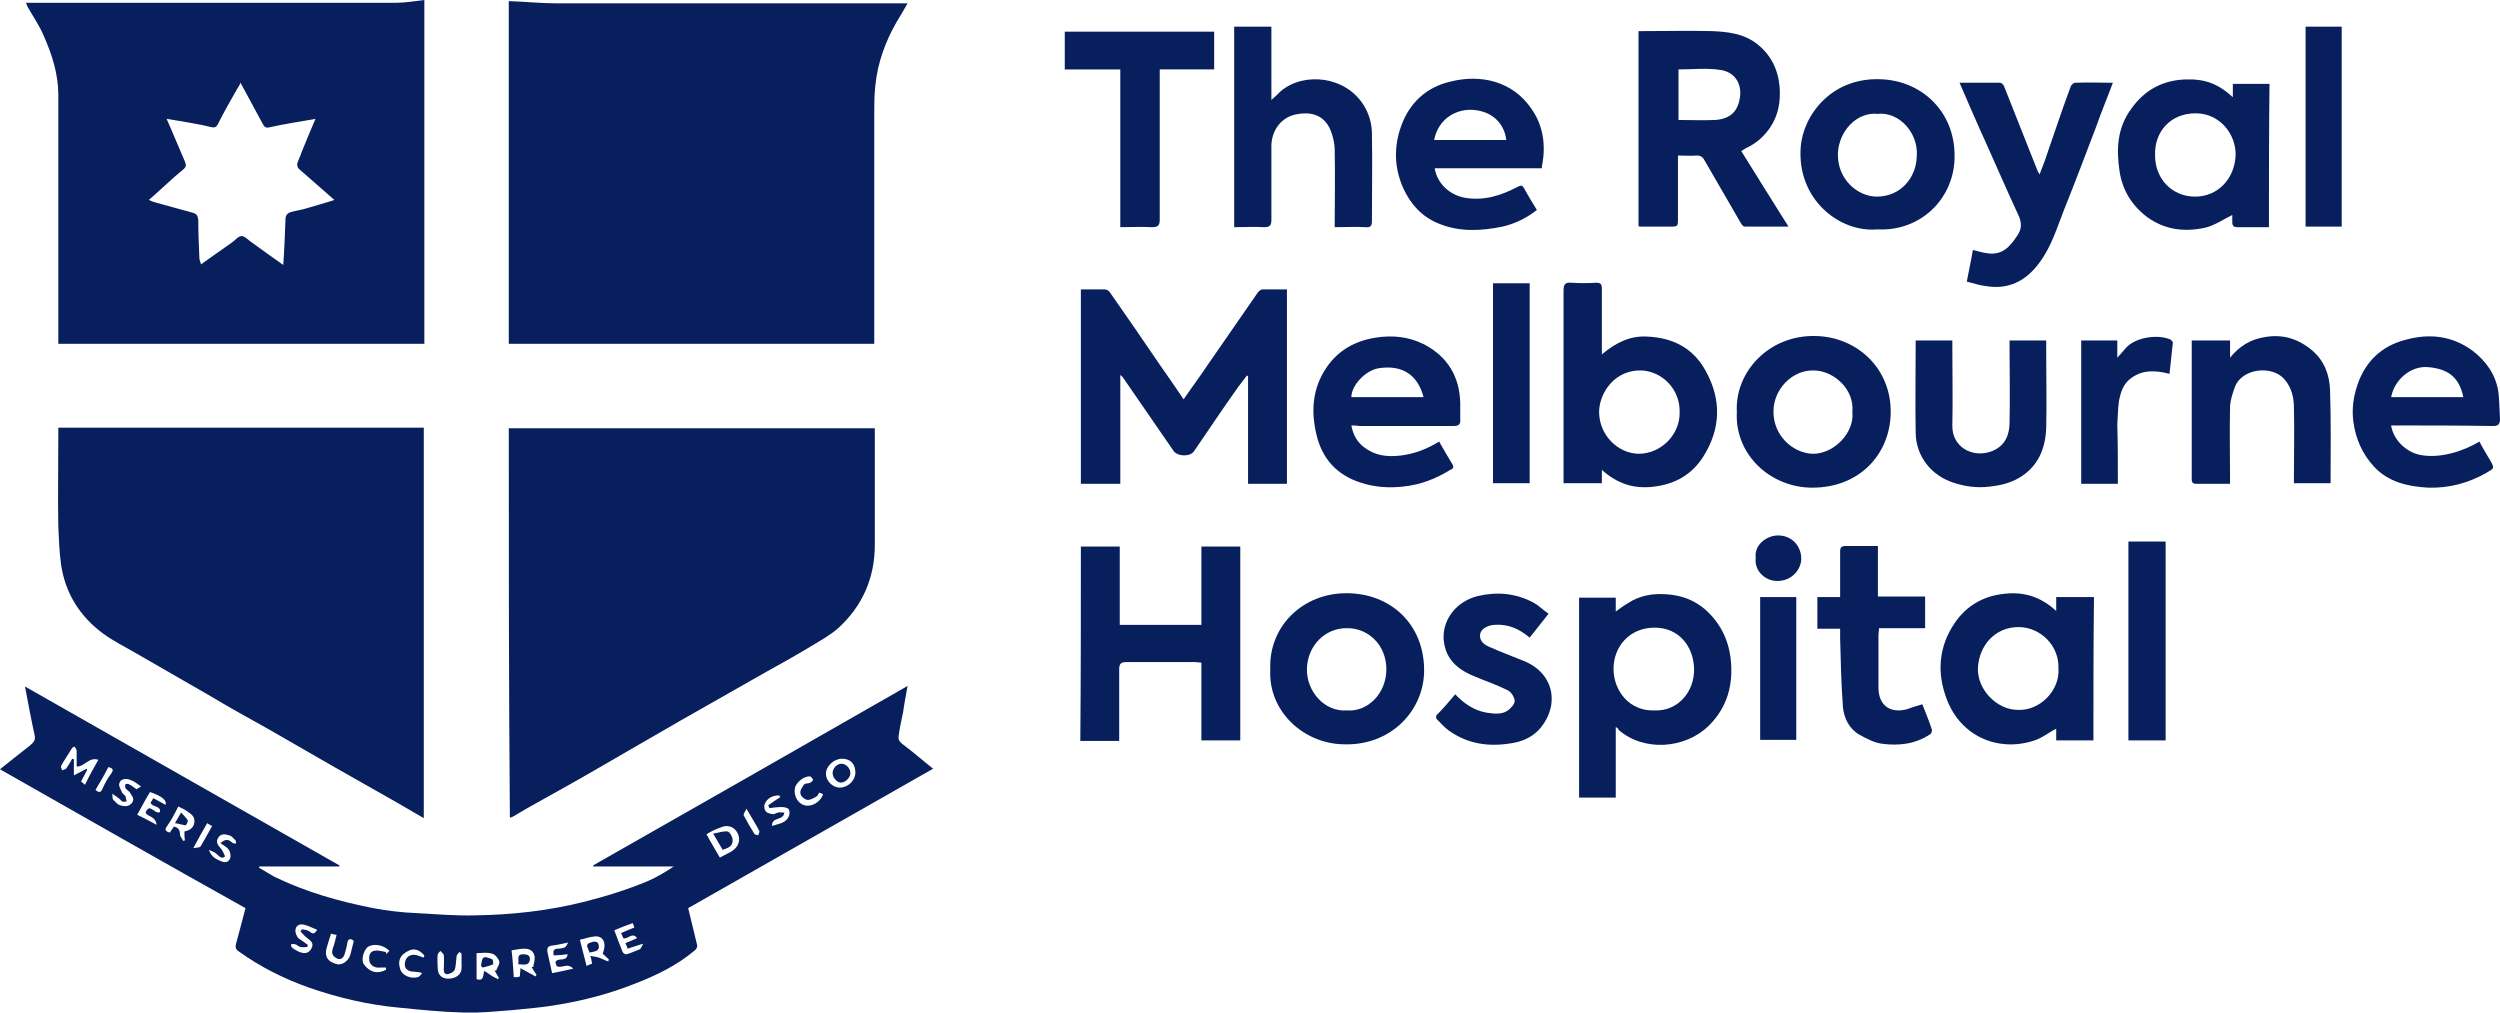 <?xml version="1.0" encoding="utf-8"?>
<!-- Generator: Adobe Illustrator 21.0.0, SVG Export Plug-In . SVG Version: 6.00 Build 0)  -->
<svg version="1.1" id="Layer_1" xmlns="http://www.w3.org/2000/svg" xmlns:xlink="http://www.w3.org/1999/xlink" x="0px" y="0px"
	 viewBox="0 0 450.1 182.3" style="enable-background:new 0 0 450.1 182.3;" xml:space="preserve">
<style type="text/css">
	.st0{fill:#081F5E;}
</style>
<g>
	<path class="st0" d="M91.6,0.2c2.9,0.1,5.8,0.4,8.6,0.4c20.6,0,41.2,0,61.8,0c0.4,0,0.9,0,1.4,0c-0.7,1.2-1.3,2.3-2,3.4
		c-2,3.5-3.4,7.3-3.8,11.4c-0.2,1.7-0.2,3.4-0.2,5.1c0,13.3,0,26.6,0,39.9c0,0.5,0,0.9,0,1.5c-21.9,0-43.9,0-65.8,0
		C91.6,41.2,91.6,20.6,91.6,0.2z"/>
	<path class="st0" d="M76.4,61.9c-22,0-43.8,0-65.9,0c0-0.5,0-0.9,0-1.4c0-14.4,0-28.9,0-43.4c0-3.7-1.1-7.2-2.6-10.6
		c-0.8-1.9-2-3.6-3-5.4C4.8,0.9,4.8,0.8,4.7,0.5c0.5,0,1,0,1.4,0c21.7,0,43.5,0,65.2,0c1.7,0,3.3-0.3,5.1-0.5
		C76.4,20.6,76.4,41.2,76.4,61.9z M30,21.4c1.2,2.7,2.2,5.2,3.3,7.7c0.2,0.6,0.3,0.9-0.3,1.4c-2.1,1.7-4,3.6-6.2,5.5
		c0.4,0.2,0.7,0.3,1,0.4c2.3,0.6,4.6,1.3,6.9,1.9c0.7,0.2,0.9,0.5,1,1.3c0,2.3,0.1,4.6,0.2,6.9c0,0.3,0.2,0.7,0.3,1.1
		c1.9-1.4,3.7-2.6,5.5-3.9c0.6-0.4,1.2-1.2,1.8-1.2c0.6,0,1.3,0.8,1.9,1.2c1.8,1.3,3.6,2.6,5.6,4c0.2-2.9,0.3-5.6,0.4-8.2
		c0-0.7,0.3-1.1,0.9-1.3c1-0.3,2-0.4,2.9-0.7c1.6-0.5,3.2-0.9,5-1.5c-2.3-2-4.3-3.8-6.4-5.6c-0.2-0.2-0.3-0.6-0.3-0.9
		c0.2-0.7,0.6-1.4,0.8-2.1c0.8-2,1.6-3.9,2.5-6c-2.8,0.5-5.5,0.9-8.2,1.5c-0.7,0.2-1,0-1.3-0.6c-1.3-2.4-2.6-4.8-4-7.4
		c-0.2,0.5-0.4,0.8-0.6,1.1c-1.2,2.1-2.4,4.2-3.5,6.4c-0.3,0.5-0.5,0.6-1.1,0.5C35.7,22.3,33,21.9,30,21.4z"/>
	<path class="st0" d="M91.6,77.1c22,0,43.9,0,65.9,0c0,0.4,0,0.8,0,1.2c0,6.6,0,13.2,0,19.8c0,5.9-2.2,11-6.6,15
		c-1.6,1.4-3.5,2.4-5.3,3.5c-3.3,2-6.7,3.8-10,5.7c-4.4,2.5-8.8,5-13.2,7.5c-4.9,2.8-9.8,5.7-14.7,8.5c-3.6,2.1-7.2,4.1-10.8,6.1
		c-1.5,0.8-3,1.7-4.5,2.6c-0.2,0.1-0.4,0.2-0.6,0.2C91.6,123.8,91.6,100.5,91.6,77.1z"/>
	<path class="st0" d="M76.3,147.3c-1.7-1-3.3-1.9-5-2.9c-3.7-2.1-7.4-4.2-11.1-6.3c-4-2.3-8-4.6-12-6.9c-3.6-2-7.2-4-10.7-6.1
		c-4.4-2.5-8.8-5.1-13.2-7.6c-1.9-1.1-3.9-2.1-5.7-3.4c-4.2-3.1-6.8-7.2-7.6-12.4c-0.3-2.2-0.4-4.5-0.5-6.8c-0.1-5.5,0-11.1,0-16.6
		c0-0.4,0-0.8,0-1.3c22,0,43.9,0,65.8,0C76.3,100.4,76.3,123.7,76.3,147.3z"/>
	<path class="st0" d="M61.1,156c-4.8,0-9.6,0-14.4,0c0,0.1,0,0.1-0.1,0.2c0.9,0.5,1.8,1.1,2.7,1.6c5.7,2.8,11.8,4.5,17.9,5.7
		c2.6,0.5,5.3,0.8,7.9,0.9c3.5,0.2,7,0.5,10.5,0.4c6.5-0.1,13-0.8,19.4-2.4c4-1,7.9-2.2,11.7-3.8c1.6-0.7,3.1-1.6,4.6-2.6
		c-4.8,0-9.7,0-14.5,0c0-0.1,0-0.1,0-0.2c18.8-10.7,37.6-21.4,56.6-32.3c-0.3,1.7-0.6,3.2-0.8,4.7c-0.3,1.4-0.6,2.8-0.8,4.2
		c-0.1,0.6,0,1,0.6,1.5c1.9,1.4,3.7,3,5.6,4.5c-14.7,8.4-29.4,16.7-44.1,25.1c0.5,2.2,1.1,4.4,1.6,6.6c0.1,0.3-0.1,0.8-0.4,1
		c-3.2,2.7-6.9,4.5-10.8,6c-4.5,1.8-9.1,3-13.9,3.8c-2.8,0.5-5.7,0.7-8.6,1c-2.7,0.2-5.5,0.5-8.3,0.4c-3.9-0.1-7.9-0.5-11.8-0.9
		c-5.5-0.5-10.9-1.8-16.1-3.6c-4.5-1.6-8.7-3.7-12.6-6.5c-0.5-0.3-0.7-0.7-0.5-1.4c0.6-2.1,1.1-4.2,1.7-6.4
		c-14.7-8.2-29.4-16.6-44.2-25c1.9-1.5,3.6-2.9,5.3-4.2c0.7-0.6,1.2-1,0.9-2.1c-0.6-2.7-1.1-5.5-1.7-8.6
		c19,10.8,37.8,21.5,56.6,32.2C61.1,155.9,61.1,155.9,61.1,156z M17.7,136.8c-1.7-0.6-2.5,1.3-3.9,1.2c0-1,0-2,0-2.9
		c0-0.2-0.3-0.5-0.4-0.7c-0.2,0.1-0.4,0.2-0.5,0.4c-0.6,1-1.3,2-1.9,3.1c-0.1,0.2,0.1,0.5,0.2,0.8c0.2-0.1,0.5-0.2,0.7-0.3
		c0.4-0.6,0.8-1.2,1.1-1.8c0.1,0,0.2,0.1,0.3,0.1c0,0.9,0,1.8,0,2.9c0.9-0.5,1.6-0.8,2.3-1.2c0,0.1,0.1,0.1,0.1,0.2
		c-0.4,0.7-0.7,1.4-1.1,2.1c0.2,0.2,0.4,0.3,0.7,0.6C16,139.8,16.8,138.4,17.7,136.8z M127.2,150.2c0.8,1.5,1.6,2.8,2.4,4.2
		c0.7-0.4,1.4-0.7,2.1-1.1c1.3-0.8,1.7-2.1,1.1-3.3c-0.6-1.2-1.9-1.6-3.1-1C128.8,149.3,128,149.7,127.2,150.2z M154,139.1
		c0-1.6-0.9-2.5-2.4-2.5c-1.4,0-2.9,1.3-2.9,2.7c0,1.3,1.2,2.5,2.5,2.5C152.7,141.8,154,140.5,154,139.1z M93.6,175.8
		c0-0.5,0.1-0.8,0.1-1.5c1,0.6,1.9,1,2.7,1.5c0.1-0.1,0.1-0.2,0.2-0.3c-0.3-0.4-0.6-0.9-0.9-1.4c0.1,0,0.2,0,0.3,0
		c0.1-0.7,0.4-1.4,0.2-2.1c-0.2-0.9-1-1.2-1.8-1.2s-1.5,0.2-2.3,0.3c0.2,1.6,0.3,3.2,0.4,4.8C93,176,93.3,175.9,93.6,175.8z
		 M109.5,173.1c0-0.1,0.1-0.2,0.1-0.4c-0.4-0.3-0.7-0.7-1.1-1c0.8-1.9,0.1-3.3-1.5-3.1c-0.9,0.1-1.7,0.4-2.6,0.6
		c0.4,1.6,0.8,3.1,1.2,4.7c0.4-0.2,0.7-0.3,1-0.4c-0.1-0.4-0.1-0.8-0.3-1.4c0.6,0.1,1.1,0.2,1.5,0.3
		C108.4,172.6,108.9,172.9,109.5,173.1z M85.8,171.6c0,1.7,0,3.2,0,4.7c1.4,0.4,1.1-0.7,1.4-1.5c0.5,0.3,0.9,0.6,1.2,0.8
		c0.4,0.3,0.9,0.5,1.3,0.7c0-0.1,0.1-0.2,0.1-0.3c-0.3-0.4-0.5-0.9-0.8-1.3c0.1,0,0.2,0,0.3,0.1c0.2-0.6,0.7-1.2,0.6-1.7
		c-0.2-0.6-0.8-1.3-1.3-1.4C87.7,171.4,86.7,171.6,85.8,171.6z M33.2,149.7c0.9-0.2,1.7-0.6,1.8-1.7c0.1-1.1-0.7-1.5-1.4-2
		c-0.4-0.3-0.9-0.5-1.5-0.8c-0.6,1.2-1.2,2.4-2,3.5c-0.6,0.8-0.2,1,0.5,1.2c0.2-0.4,0.5-0.7,0.7-1.1c0.7,0.2,1.1,0.5,1.1,1.4
		c0,0.4,0.4,0.8,0.6,1.2c0.1,0,0.2-0.1,0.3-0.1C33.2,150.7,33.2,150.2,33.2,149.7z M102.3,169.7c-1.1,0.2-1.8,0.4-2.6,0.5
		c-1.1,0.1-1.3,0.4-1.1,1.4c0.3,1.2,0.5,2.4,0.8,3.6c1.2-0.2,2.4-0.5,3.8-0.8c-1.1-1.2-2.1,0.1-3-0.5c-0.1-0.3-0.2-0.6-0.2-0.7
		c0.5-0.9,2,0.1,2.2-1.4c-0.9,0.1-1.7,0.2-2.5,0.2c-0.2-0.8,0-1.2,0.8-1.2c0.4,0,0.8-0.1,1.1-0.2C101.9,170.5,102,170.2,102.3,169.7
		z M113.9,166.2c-1.1,0.4-2.2,0.8-3.3,1.3c0.5,1.4,1,2.6,1.5,3.9c0.1,0.2,0.5,0.5,0.7,0.4c0.8-0.2,1.6-0.6,2.4-0.9
		c0.2-0.1,0.3-0.5,0.6-1c-1.2,0.4-2,0.6-2.8,0.9c-0.1-0.4-0.3-0.7-0.4-1c0.8-0.3,1.4-0.6,2.1-0.9c-0.9-1.2-1.6,0.3-2.5,0
		c-0.1-0.2-0.2-0.6-0.4-0.9c0.9-0.4,1.6-0.7,2.4-1C114.1,166.6,114,166.4,113.9,166.2z M59.6,168.1c-0.3,1-0.6,1.8-0.8,2.6
		c-0.4,1.5,0.2,2.5,1.9,2.9c0.9,0.2,2.1-0.6,2.4-1.8c0.2-0.8,0.4-1.6,0.6-2.4c-0.7-0.6-1.1-0.3-1.2,0.5c-0.1,0.7-0.3,1.4-0.5,2
		c-0.3,0.8-0.9,1-1.6,0.5c-0.6-0.4-0.7-0.9-0.5-1.6c0.3-0.8,0.5-1.6,0.7-2.5C60.3,168.3,60,168.2,59.6,168.1z M83.1,171.7
		c-0.1-0.1-0.2-0.2-0.4-0.3c-0.2,0.3-0.5,0.5-0.5,0.8c-0.1,0.8-0.1,1.6-0.3,2.3c-0.1,0.4-0.6,0.7-1,0.8c-0.5,0.2-1,0.1-1-0.7
		c0-0.9,0.1-1.8,0-2.6c0-0.3-0.4-0.5-0.6-0.8c-0.2,0.2-0.5,0.5-0.5,0.7c-0.1,0.8,0,1.5,0,2.3c0,1.3,0.7,2,1.9,2
		c1.3,0,2.4-0.7,2.4-1.9C83.1,173.6,83.1,172.7,83.1,171.7z M28.2,148.5c-0.2-1.6-1.6-1.4-2-2.2c0.8-1.9,1.6,0.4,2.6-0.1
		c0.2-1.2-1.4-0.8-1.7-1.7c0.2-0.2,0.3-0.5,0.5-0.8c0.8,0.4,1.4,0.8,2.2,1.2c0.3-0.8-0.7-1.6-2.8-2.3c-0.8,1.3-1.5,2.7-2.3,4.1
		C25.8,147.2,26.9,147.8,28.2,148.5z M141.2,146.3c-0.1,1.5-2.3,0.7-2.2,2.4c1.2-0.4,2.5-0.5,3-1.7c0.2-0.4,0.2-1,0-1.3
		s-0.9-0.4-1.3-0.4c-0.7,0-1.5,0.1-2.2,0.2c0-0.2-0.1-0.3-0.2-0.5c0.7-0.5,1.4-1,2.2-1.5c-0.1-0.1-0.2-0.2-0.2-0.3
		c-1.1,0-2.1,0.4-2.6,1.5c-0.2,0.4-0.1,1.1,0.2,1.4c0.2,0.3,0.8,0.4,1.3,0.5c0.3,0,0.6-0.3,0.9-0.3
		C140.3,146.2,140.8,146.3,141.2,146.3z M55.4,170.1c0,0.1,0,0.3-0.1,0.4c-0.4,0-0.8,0.1-1.2,0c-0.4-0.1-0.6-0.4-1-0.5
		c-0.2-0.1-0.4,0-0.7,0c0,0.2,0,0.5,0.2,0.6c0.3,0.3,0.7,0.5,1.1,0.7c1.1,0.5,1.9,0.4,2.4-0.6s-0.3-1.4-0.9-1.9
		c-0.4-0.3-0.7-0.7-1.1-1.1c0.1-0.1,0.2-0.2,0.2-0.4c0.5,0.1,1,0.1,1.4,0.4c0.5,0.4,0.9,0.6,1.4-0.3c-0.8-0.3-1.5-0.7-2.3-0.9
		c-0.7-0.2-1.5,0-1.6,0.9c-0.1,0.5,0.2,1.1,0.5,1.5C54.4,169.4,54.9,169.7,55.4,170.1z M20.2,142.9c0.1,0.5,0,0.9,0.2,1.1
		c0.4,0.4,0.8,0.9,1.3,1c0.7,0.2,1.5,0.3,2.1-0.5c0.5-0.8-0.1-1.2-0.4-1.8c-0.2-0.3-0.6-0.5-0.8-0.8c-0.1-0.2-0.1-0.5,0-0.7
		c0.1-0.1,0.5-0.1,0.6,0c0.5,0.2,0.9,0.6,1.4,0.9c0.1-0.1,0.3-0.2,0.8-0.5c-0.7-0.5-1.3-1-2-1.2c-0.7-0.3-1.7-0.2-1.9,0.6
		c-0.2,0.4,0.2,1.1,0.5,1.7c0.1,0.3,0.5,0.4,0.6,0.7c0.1,0.3,0.1,0.6,0.2,0.9c-0.3,0-0.6,0.1-0.8,0C21.5,143.8,21,143.4,20.2,142.9z
		 M76.3,172.4c0-0.1,0.1-0.3,0.1-0.4c-1.1-1.2-2.1-1.4-3.4-0.5c-1.3,0.8-1.3,2-0.9,3.1s2,1.7,3.2,1.3c0.3-0.1,0.5-0.5,0.7-0.7
		c-0.3-0.1-0.6-0.2-0.9-0.2c-0.5-0.1-1.2,0-1.6-0.3c-0.8-0.4-0.7-1.3-0.4-2c0.4-0.8,1.4-1,2.3-0.6C75.7,172.2,76,172.3,76.3,172.4z
		 M37.6,153c0.5,1.4,1.4,1.7,2.3,2.1c0.8,0.3,1.3,0,1.5-0.5c0.2-0.4,0.1-1.2-0.2-1.6c-0.3-0.5-1-0.8-1.5-1.2c1-0.9,1.5-0.6,2.1-0.1
		c0.2,0.2,0.5,0.1,0.7,0.2c0-0.2,0-0.6-0.2-0.7c-0.3-0.3-0.6-0.7-1-0.8c-0.7-0.2-1.5-0.4-2,0.4s-0.1,1.3,0.4,1.9
		c0.4,0.4,0.8,1.4,0.8,1.5c-0.7,0.6-1.1-0.2-1.7-0.6C38.6,153.4,38.2,153.3,37.6,153z M147.5,142.7c-0.2,0.3-0.3,0.6-0.5,0.7
		c-0.5,0.3-1.2,0.7-1.7,0.6s-1.2-0.7-1.2-1.2c-0.1-0.5,0.4-1.2,0.7-1.6c0.2-0.2,0.8-0.1,1.1-0.3c0.2-0.1,0.5-0.4,0.5-0.5
		c-0.1-0.2-0.3-0.5-0.5-0.6c-1-0.2-2.7,1.1-2.8,2.2c-0.2,1.4,0.6,2.7,1.8,3c1.3,0.3,2.8-0.6,3.3-2
		C148,142.9,147.8,142.8,147.5,142.7z M69.5,174.6c0-0.1,0-0.3,0-0.4c-0.4,0-0.8,0-1.2,0c-0.9,0.1-1.7-0.5-1.8-1.2
		c-0.1-0.8,0-1.6,0.8-1.8c0.7-0.2,1.5,0.1,2.2,0.2c0,0.1,0,0.3,0,0.4c0.2-0.2,0.4-0.4,0.6-0.6c-1-1.1-2.9-1.4-3.9-0.7
		c-0.8,0.7-1.2,2.4-0.7,3.1C66.6,175.1,68,175.4,69.5,174.6z M134.4,145.6c-0.3,0.6-0.6,1-0.5,1.2c0.6,1.1,1.2,2.2,1.9,3.3
		c0.1,0.2,0.5,0.2,0.7,0.3c0.1-0.3,0.3-0.7,0.2-0.8C136.1,148.4,135.3,147.2,134.4,145.6z M37.3,148.2c-0.8,1.4-1.6,2.8-2.5,4.5
		c0.6-0.1,1.2-0.1,1.3-0.3c0.7-1.2,1.4-2.4,2.1-3.7C37.9,148.6,37.6,148.4,37.3,148.2z M17.2,142.2c0.6,0.6,1,0.5,1.3-0.3
		c0.4-0.9,0.9-1.8,1.5-2.6c0.6-0.8,0.2-1-0.5-1.2C18.8,139.5,18,140.9,17.2,142.2z"/>
	<path class="st0" d="M194.6,52.1c1.5,0,2.9,0,4.3,0c0.3,0,0.7,0.2,0.9,0.5c3.1,4.4,6.1,8.8,9.1,13.2c1.4,2,2.8,4,4.2,6.1
		c1.5-2.2,3-4.2,4.4-6.3c3-4.3,6-8.7,9-13c0.2-0.2,0.5-0.5,0.8-0.5c1.4,0,2.9,0,4.4,0c0,11.7,0,23.3,0,35c-2.3,0-4.6,0-7,0
		c0-6.5,0-13,0-19.4c-0.1,0-0.2-0.1-0.2-0.1c-0.5,0.7-1.1,1.4-1.6,2.1c-2.7,3.8-5.3,7.7-7.9,11.5c-0.7,1.1-3,1-3.7,0
		c-3-4.4-6.1-8.8-9.1-13.2c-0.1-0.2-0.3-0.3-0.5-0.5c0,6.6,0,13.1,0,19.6c-2.4,0-4.7,0-7.1,0C194.6,75.4,194.6,63.8,194.6,52.1z"/>
	<path class="st0" d="M302.1,28c0,3.9,0,7.6,0,11.3c0,1.5,0,1.5-1.5,1.5c-1.8,0-3.5,0-5.3,0c-0.1,0-0.1,0-0.3-0.1
		c0-11.6,0-23.3,0-35.1c0.3,0,0.7,0,1.1,0c4,0,8-0.1,12,0c2.8,0.1,5.7,0.4,8.1,2.2c2.6,2,3.9,4.6,4.2,7.8c0.2,2.7-0.2,5.2-1.8,7.5
		c-1,1.4-2.2,2.5-3.7,3.3c-0.5,0.2-0.9,0.5-1.4,0.8c2.8,4.5,5.6,9,8.5,13.6c-2.8,0-5.4,0-7.9,0c-0.2,0-0.5-0.3-0.6-0.5
		c-2.2-3.8-4.4-7.6-6.6-11.4c-0.3-0.6-0.7-0.9-1.4-0.9C304.4,28.1,303.3,28,302.1,28z M302.2,21.6c2.3,0,4.5,0.1,6.6,0
		c2.8-0.2,4.2-1.6,4.5-4.4c0.2-2.1-0.9-4.2-3.5-4.6c-2.5-0.4-5.1-0.1-7.6-0.1C302.2,15.6,302.2,18.5,302.2,21.6z"/>
	<path class="st0" d="M194.6,98.4c2.4,0,4.6,0,7,0c0,4.7,0,9.3,0,14.1c4.9,0,9.7,0,14.7,0c0-4.7,0-9.3,0-14.1c2.4,0,4.7,0,7,0
		c0,11.6,0,23.2,0,34.9c-2.3,0-4.5,0-7,0c0-4.6,0-9.3,0-14c-0.4,0-0.8-0.1-1.1-0.1c-4.1,0-8.2,0-12.4,0c-1,0-1.3,0.3-1.3,1.3
		c0,3.9,0,7.7,0,11.6c0,0.4,0,0.8,0,1.3c-2.4,0-4.7,0-7,0C194.6,121.7,194.6,110.1,194.6,98.4z"/>
	<path class="st0" d="M288.4,63.8c2.5-2.1,5.1-3.4,8.2-3.2c4.6,0.2,8.3,2.1,10.5,6.2c2.9,5.2,2.7,10.5-0.5,15.5
		c-2,3.1-4.9,4.8-8.7,5.3c-3.7,0.5-6.7-0.5-9.5-3c0,0.9,0,1.6,0,2.4c-2.3,0-4.5,0-6.9,0c0-0.4,0-0.8,0-1.2c0-11.2,0-22.3,0-33.5
		c0-1.1,0.3-1.5,1.4-1.4c1.5,0.1,3,0.1,4.5,0c0.8,0,1,0.3,1,1.1C288.4,55.8,288.4,59.7,288.4,63.8z M302.4,74.2
		c0.1-4.1-3.1-7.3-6.8-7.5c-4.7-0.2-7.6,3.8-7.7,7.4c0,4.2,3.3,7.5,7.1,7.6C299.1,81.7,302.5,78.2,302.4,74.2z"/>
	<path class="st0" d="M290.9,130.9c0,4.4,0,8.5,0,12.7c-2.2,0-4.3,0-6.6,0c0-12,0-24,0-36c2.1,0,4.3,0,6.6,0c0,0.8,0,1.6,0,2.5
		c0.8-0.6,1.5-1.1,2.2-1.5c2.1-1.4,4.5-1.8,7-1.6c4.4,0.3,7.5,2.5,9.7,6.1c1,1.7,1.6,3.7,1.8,5.6c0.5,4.5-0.6,8.7-4,12
		c-4.2,4.1-11.6,4.7-16.2,0.7C291.4,131.2,291.3,131.1,290.9,130.9z M297.9,127.9c4.1,0.2,7.2-3.3,7.1-7.5c-0.1-4-2.7-7.4-7.1-7.4
		c-4.6,0-7.4,3.5-7.4,7.4C290.5,124.4,293.4,128.1,297.9,127.9z"/>
	<path class="st0" d="M376.9,133.3c-2.3,0-4.5,0-6.7,0c0-0.8,0-1.5,0-2.1c-1.4,0.7-2.7,1.8-4.2,2.2c-6.4,2-13-0.9-15.5-7.5
		c-1.8-4.7-1.5-9.4,1.4-13.7c2.1-3.1,5.1-4.9,9-5.3c3.6-0.4,6.6,0.6,9.3,3.1c0-0.9,0-1.7,0-2.5c2.3,0,4.5,0,6.8,0
		C376.9,116.1,376.9,124.6,376.9,133.3z M370.6,120.4c0.2-4.1-3.2-7.5-7.2-7.5c-4.2,0-7.1,3.3-7.3,7.4c-0.1,3.9,3.4,7.4,7,7.5
		C367.4,128.1,370.9,124.1,370.6,120.4z"/>
	<path class="st0" d="M222.2,40.9c0-12.1,0-24,0-36.1c2.1,0,4.3,0,6.7,0c0,4.4,0,8.7,0,13.2c0.7-0.6,1.2-1.1,1.7-1.6
		c4.2-3.5,11.6-2.7,14.9,2.5c1,1.6,1.5,3.4,1.5,5.2c0.1,5.2,0,10.4,0,15.7c0,0.8-0.2,1.2-1.1,1.1c-1.9-0.1-3.7,0-5.6,0
		c0-4.7,0.1-9.3,0-13.8c0-1.4-0.4-3-1-4.2c-1.3-2.4-3.6-2.8-6-2.3c-2.9,0.6-4.4,3.2-4.4,5.7c0,4.4,0,8.9,0,13.3c0,1-0.3,1.3-1.3,1.3
		C225.9,40.8,224.2,40.9,222.2,40.9z"/>
	<path class="st0" d="M408.5,40.9c-1.9,0-3.8,0-5.7,0c-0.6,0-0.9-0.2-0.9-0.9c0-0.5,0-1,0-1.3c-1.6,0.8-3.2,1.9-4.9,2.3
		c-3.7,0.8-7.2,0.4-10.4-1.9c-2.8-2.1-4.5-4.9-5-8.3c-0.6-4-0.4-7.8,2.1-11.2c2.4-3.4,5.7-5.2,9.9-5.3c3.4-0.1,5.8,0.8,8.4,3.2
		c0-0.8,0-1.6,0-2.4c2.3,0,4.4,0,6.6,0C408.5,23.6,408.5,32.2,408.5,40.9z M388,27.8c-0.1,4.3,3,7.6,7.2,7.6c4.1,0,7.1-3.2,7.3-7.4
		c0.1-3.8-2.8-7.6-7.2-7.6C390.7,20.4,387.9,23.8,388,27.8z"/>
	<path class="st0" d="M430.5,76.6c0.4,2.6,2.7,4.8,5.2,5.3c3.5,0.7,7.7-0.6,10.7-2.4c0.6,1.2,1.3,2.3,2,3.5c0.7,1.3,0.7,1.3-0.7,2.1
		c-3.3,1.9-6.8,2.8-10.5,2.7c-3.7-0.2-7.2-1-9.8-3.8c-2.1-2.3-3.3-5-3.7-8.1c-0.3-2.3,0-4.4,0.7-6.5c1.4-4.3,4.4-7.1,8.6-8.2
		c4.3-1.2,8.4-0.8,12.1,1.9c2.5,1.9,4.2,4.3,4.7,7.4c0.2,1.6,0.2,3.3,0.3,5c0,0.8-0.3,1.2-1.2,1.2C442.7,76.6,436.6,76.6,430.5,76.6
		z M430.5,71.5c4.4,0,8.7,0,13,0c-0.8-3.9-3.1-5.1-6.3-5.4C434.1,65.8,431.1,68.3,430.5,71.5z"/>
	<path class="st0" d="M243.3,76.6c0.3,1.7,1.1,3.1,2.4,4c2,1.5,4.2,1.7,6.6,1.4s4.7-1.2,6.8-2.5c0.8,1.4,1.6,2.8,2.4,4.1
		c0.3,0.6,0.1,0.8-0.4,1c-2.6,1.6-5.4,2.7-8.5,3c-2.6,0.3-5.2,0.1-7.6-0.7c-4.4-1.4-7-4.4-8-8.7c-1-4.2-0.7-8.3,1.8-12
		c2.1-3.1,5.1-4.8,8.8-5.4c3.1-0.5,6-0.2,8.8,1.2c4.2,2.2,6.4,5.8,6.5,10.6c0,1,0,1.9,0,2.9c0.1,0.9-0.3,1.2-1.2,1.2
		c-5.6,0-11.3,0-16.9,0C244.2,76.6,243.8,76.6,243.3,76.6z M256.3,71.5c-1-3.8-3.6-5.9-8.1-5.2c-2.4,0.4-4.9,3.1-4.9,5.2
		C247.7,71.5,252,71.5,256.3,71.5z"/>
	<path class="st0" d="M277.6,30.3c-3.3,0-6.5,0-9.7,0s-6.4,0-9.6,0c0.5,2.9,2.8,4.8,5.4,5.3c3.5,0.6,6.6-0.4,9.6-2
		c0.6-0.3,0.8-0.2,1.1,0.3c0.7,1.3,1.5,2.6,2.3,3.9c-1.9,1.5-4,2.5-6.2,3c-3.9,0.8-7.8,1-11.6-0.6c-2.9-1.2-4.9-3.4-6.2-6.2
		c-1.7-3.7-1.8-7.6-0.4-11.4c1.5-4.1,4.5-6.9,8.8-7.9c5.5-1.4,11.3-0.1,14.7,5c2,2.9,2.5,6.3,1.9,9.8
		C277.6,29.7,277.6,30,277.6,30.3z M271.2,25.2c-0.4-3.1-2.6-5.1-5.8-5.4c-3-0.3-6.4,1.4-7.2,5.4C262.5,25.2,266.8,25.2,271.2,25.2z
		"/>
	<path class="st0" d="M354.1,50.7c0.4-2.1,0.8-3.9,1.1-5.7c0.9,0.2,1.7,0.5,2.6,0.6c2.7,0.4,4.1-1.2,5.4-3.2
		c1.1-1.6,0.6-2.9-0.1-4.3c-1.9-4.1-3.7-8.3-5.6-12.5c-1.6-3.5-3.1-7-4.7-10.7c2.5,0,4.9,0,7.3,0c0.2,0,0.6,0.3,0.7,0.6
		c2,5.1,4.1,10.3,6.1,15.4c0.1,0.1,0.2,0.3,0.3,0.5c0.5-1.3,1-2.5,1.4-3.8c1.4-4,2.7-8,4.2-12c0.1-0.3,0.5-0.7,0.8-0.7
		c2.2-0.1,4.4,0,6.8,0c-1,2.7-2.1,5.3-3,7.9c-1.9,5-3.8,10-5.8,15c-1.3,3.3-2.3,6.7-4.5,9.6c-2.4,3.2-5.5,4.8-9.6,4.1
		C356.5,51.4,355.3,51,354.1,50.7z"/>
	<path class="st0" d="M312.7,74.2c-0.4-7.4,6-14,14.3-13.7c7.4,0.2,13.6,5.9,13.4,14c-0.2,7.4-5.7,13.3-14.1,13.3
		C318.7,87.8,312.3,81.8,312.7,74.2z M333.5,74.2c0.4-4.2-3.4-7.4-6.8-7.5c-4.1-0.2-7.4,3.5-7.4,7.3c-0.1,4.3,3.4,7.6,7.1,7.7
		C330.3,81.7,333.9,77.8,333.5,74.2z"/>
	<path class="st0" d="M228.7,120.5c-0.3-7.8,5.9-13.7,13.7-13.7c7.9,0,14,5.5,14,13.9c0,7.2-6,13.7-14.7,13.3
		C234.7,133.8,228.3,128.1,228.7,120.5z M242.5,127.9c3.7,0.3,7.1-3,7.1-7.4s-3.3-7.5-7.2-7.4c-3.9,0-7,3.2-7.1,7.3
		C235.2,124.4,238.4,128.2,242.5,127.9z"/>
	<path class="st0" d="M338,41.3c-6.9,0.6-14.5-5.5-13.8-14.8c0.4-5.7,5.6-12.9,15-12.2c7,0.5,12.7,5.9,12.7,13.7
		C352,35.5,346,41.7,338,41.3z M338.1,20.5c-3.9-0.4-7,3.2-7.2,7c-0.2,4.8,3.6,7.9,7,7.9c4.2,0,7.1-3.3,7.2-7.3
		C345.4,23.9,341.9,20.1,338.1,20.5z"/>
	<path class="st0" d="M401.5,61.3c0,1,0,2,0,3.1c1.7-2.1,3.7-3.3,6.2-3.7c3.3-0.6,6.1,0.3,8.6,2.4c2.2,1.9,3.1,4.4,3.2,7.1
		c0.2,5.6,0.1,11.1,0.1,16.8c-2.2,0-4.3,0-6.6,0c0-0.4,0-0.8,0-1.2c0-4.1,0.1-8.2,0-12.4c0-1.8-0.4-3.6-1.7-5.1
		c-2.2-2.6-7.6-2-8.9,1.3c-0.4,1.1-0.8,2.3-0.9,3.4c-0.1,4.6,0,9.3,0,14.1c-2.1,0-4.2,0-6.2,0c-0.8,0-0.7-0.7-0.7-1.2
		c0-5,0-10.1,0-15.1c0-2.8,0-5.6,0-8.3c0-0.4,0-0.7,0-1.2C396.9,61.3,399.1,61.3,401.5,61.3z"/>
	<path class="st0" d="M191.7,5.7c9,0,17.9,0,26.9,0c0,2.2,0,4.4,0,6.8c-3.2,0-6.4,0-9.8,0c0,0.6,0,1,0,1.4c0,8.5,0,17.1,0,25.6
		c0,1.1-0.3,1.4-1.4,1.4c-1.9-0.1-3.7,0-5.7,0c0-9.5,0-18.9,0-28.4c-3.4,0-6.6,0-10,0C191.7,10.2,191.7,8,191.7,5.7z"/>
	<path class="st0" d="M344.9,61.3c2.1,0,4.3,0,6.6,0c0,0.4,0,0.8,0,1.2c0,4.7,0.1,9.4,0,14.1c-0.1,3.9,3.7,6,7.2,4.6
		c2.4-1,3.1-3,3.1-5.2c0.1-4.5,0-8.9,0-13.4c0-0.4,0-0.8,0-1.3c2.2,0,4.4,0,6.6,0c0,0.8,0,1.6,0,2.4c0,4.4,0.1,8.8,0,13.2
		c-0.1,3.9-1.5,7.2-5,9.2c-1.6,0.9-3.3,1.3-5.1,1.5c-2.3,0.3-4.5,0-6.6-0.7c-4-1.3-6.7-4.7-6.8-8.9C344.8,72.5,344.9,67,344.9,61.3z
		"/>
	<path class="st0" d="M346.1,126.8c0.6,1.5,1.2,3,1.7,4.5c0.1,0.3-0.1,0.8-0.3,0.9c-2.7,1.8-5.7,2.1-8.7,1.7c-1.4-0.2-2.7-0.9-4-1.6
		c-1.9-1.1-2.8-3-3-5c-0.3-4.1-0.4-8.2-0.5-12.3c0-0.6,0-1.1,0-1.8c-1.4,0-2.7,0-4.1,0c0-1.9,0-3.8,0-5.7c1.3,0,2.6,0,4.1,0
		c0-2,0-3.9,0-5.8c0-0.8,0-1.6,0-2.4c0-0.7,0.2-1,1-1c1.9,0,3.8,0,5.8,0c0,3,0,6,0,9.1c2.9,0,5.6,0,8.5,0c0,1.9,0,3.8,0,5.7
		c-2.7,0-5.5,0-8.3,0c0,0.5-0.1,0.8-0.1,1.2c0,3.2,0,6.3,0,9.5c0,3.1,2,4.7,5.1,3.9C344.1,127.4,345,127.1,346.1,126.8z"/>
	<path class="st0" d="M262,125c1.6,1.7,3.4,2.9,5.6,3.3c1.3,0.2,2.8,0.4,3.9-0.4c0.5-0.4,1.2-1.1,1.2-1.7s-0.6-1.6-1.2-1.9
		c-2-1-4.1-1.7-6.2-2.6c-3.4-1.4-5.2-3.5-5.4-6.8c-0.1-3.6,2.5-6.7,6.2-7.6c3.5-0.8,6.8-0.5,10,1.2c0.9,0.5,1.7,1.3,2.7,2
		c-1.2,1.5-2.3,2.9-3.4,4.3c-1.9-1.6-3.9-2.5-6.4-2.3c-1.2,0.1-2.3,0.7-2.5,1.6s0.3,1.8,1.5,2.3c2,0.9,4.1,1.7,6.1,2.5
		c5.6,2.1,6.8,7.8,3.3,12.1c-1.3,1.6-3.2,2.5-5.2,2.8c-4.1,0.7-7.9,0.2-11.4-2.3c-0.8-0.6-1.4-1.3-2.1-2c-0.2-0.2-0.2-0.7,0-0.8
		C259.9,127.5,260.9,126.3,262,125z"/>
	<path class="st0" d="M383.2,97.5c2.3,0,4.5,0,6.7,0c0,11.9,0,23.8,0,35.8c-2.2,0-4.4,0-6.7,0C383.2,121.4,383.2,109.5,383.2,97.5z"
		/>
	<path class="st0" d="M275.4,87c-2.3,0-4.4,0-6.6,0c0-12,0-24,0-36c2.2,0,4.4,0,6.6,0C275.4,63.1,275.4,75,275.4,87z"/>
	<path class="st0" d="M421.6,4.8c0,12,0,24,0,36c-2.2,0-4.3,0-6.5,0c0-12,0-23.9,0-36C417.2,4.8,419.3,4.8,421.6,4.8z"/>
	<path class="st0" d="M381.3,87.1c-2.3,0-4.4,0-6.6,0c0-8.6,0-17.1,0-25.8c2.2,0,4.3,0,6.5,0c0,0.9,0,1.8,0,3.1
		c0.6-0.7,1.1-1.2,1.5-1.7c1.6-1.9,5.6-2.6,8-1.6c0.2,0.1,0.5,0.4,0.5,0.6c-0.2,1.9-0.4,3.7-0.6,5.6c-2.4-0.6-4.7-0.8-6.8,0.7
		c-1.5,1-2,2.6-2.3,4.2c-0.2,1.4-0.2,2.8-0.3,4.2C381.3,79.8,381.3,83.4,381.3,87.1z"/>
	<path class="st0" d="M323.4,107.5c0,8.6,0,17.1,0,25.7c-2.2,0-4.3,0-6.5,0c0-8.6,0-17.1,0-25.7C319,107.5,321.1,107.5,323.4,107.5z
		"/>
	<path class="st0" d="M316.1,100.4c-0.3-2.4,2.1-4,4-4c2.6,0,4.2,2,4.2,4.2c0,1.8-1.6,4-4.3,4C317.7,104.6,315.8,102.7,316.1,100.4z
		"/>
	<path class="st0" d="M130.1,153c-0.5-0.9-1-1.7-1.7-2.9c1-0.2,1.9-0.5,2.6-0.4c0.4,0.1,0.9,1,0.9,1.5
		C132,152.4,131,152.7,130.1,153z"/>
	<path class="st0" d="M149.9,139.2c0-0.9,0.8-1.7,1.6-1.7s1.6,0.8,1.6,1.7c0,0.8-0.9,1.7-1.7,1.7C150.7,140.9,149.9,140,149.9,139.2
		z"/>
	<path class="st0" d="M93.3,173.6c0.2-0.8-0.4-1.8,0.9-1.8c0.7,0,1.3,0.2,1.2,1C95.2,174,94.2,173.6,93.3,173.6z"/>
	<path class="st0" d="M106.1,171.5c0-0.6-1-1.4,0.2-1.8c0.5-0.2,1.4-0.4,1.5,0.5C108,171.3,107,171.3,106.1,171.5z"/>
	<path class="st0" d="M86.6,173.9c0.1-0.5,0.1-1.3,0.5-1.5c0.3-0.2,1,0.1,1.5,0.3c0.2,0.1,0.2,0.8,0.2,0.9c-0.6,0.3-1.2,0.4-1.9,0.6
		C86.8,174.1,86.7,174,86.6,173.9z"/>
	<path class="st0" d="M31.5,148.2c0.4-0.7,0.7-1.2,1.1-1.9c0.5,0.5,0.9,0.9,1.2,1.4c0.1,0.2-0.3,0.9-0.4,0.9
		C32.8,148.5,32.2,148.3,31.5,148.2z"/>
</g>
</svg>
